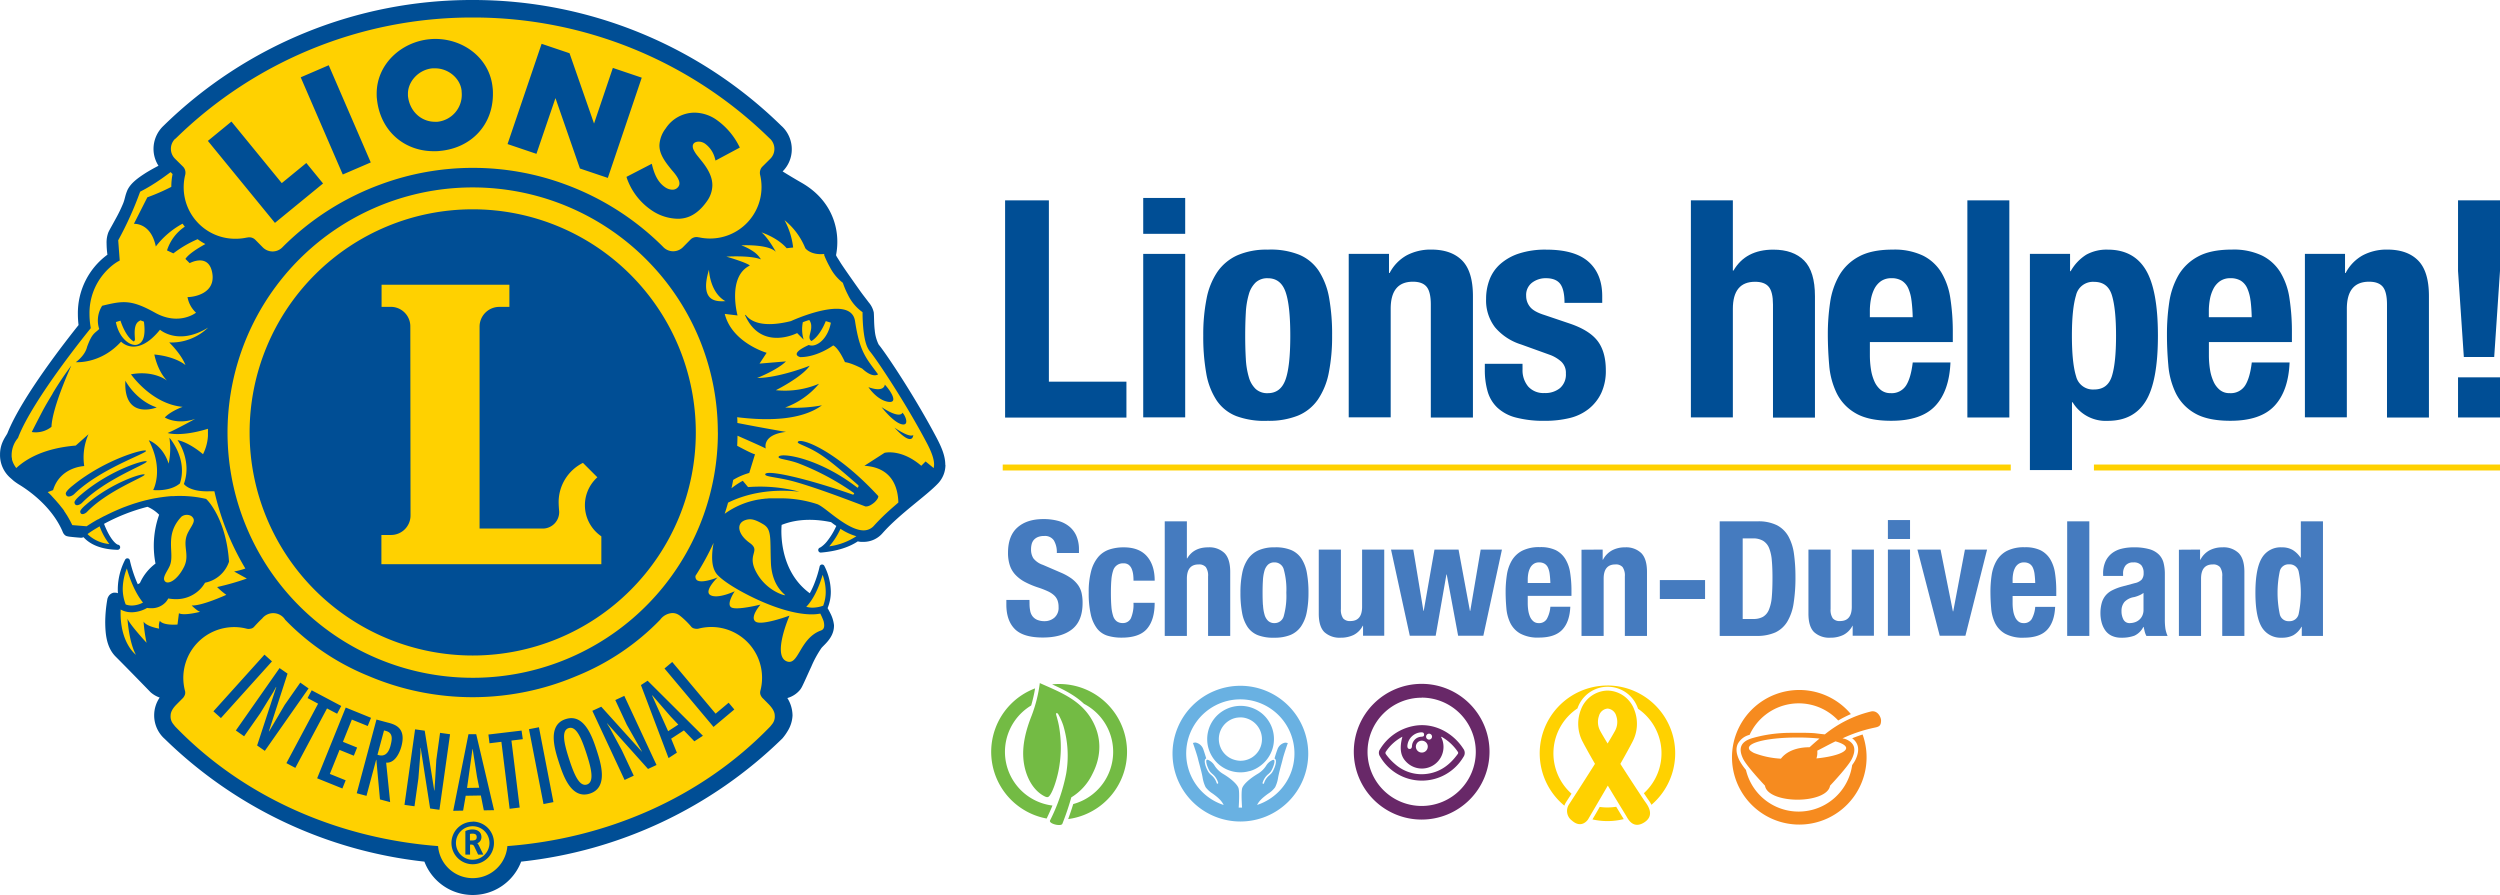 <svg xmlns="http://www.w3.org/2000/svg" viewBox="0 0 841.11 301.18"><defs><style>.cls-1{fill:none;stroke:#ffd100;stroke-miterlimit:10;stroke-width:2px;}.cls-2{fill:#ffd100;}.cls-3{fill:#004e95;}.cls-4{fill:#682868;}.cls-5{fill:#69b1e2;}.cls-6{fill:#7ab5e3;}.cls-7,.cls-8{fill:#73bb44;}.cls-8{fill-rule:evenodd;}.cls-9{fill:#f68b1f;}.cls-10{fill:#457bbf;}</style></defs><g id="Beeldmerk_icons" data-name="Beeldmerk + icons"><line class="cls-1" x1="337.36" y1="157.29" x2="676.51" y2="157.29"/><line class="cls-1" x1="704.49" y1="157.29" x2="841.11" y2="157.29"/><path class="cls-2" d="M374,179.07a18.14,18.14,0,0,0-2.36-7.78l-.36-.7h0l-.37-.7c-7.14-13.48-16.48-27.51-19.16-30.8l0,0,0,0a14,14,0,0,1-1.42-5.13c-.28-2.35-.19-4.72-.33-6a6.84,6.84,0,0,0-1.54-3c-.8-1.09-1.82-2.35-2.86-3.8-1.5-2.11-3.1-4.39-4.38-6.22l-1.61-2.35c-.44-.65-.66-1-.75-1.15-.58-1-1.15-1.76-1.39-2.31l-.1-.22-.1-.23,0-.25a22.27,22.27,0,0,0,.41-4.3v-.26c0-5.26-2.11-13.53-11.7-19-2.34-1.35-4.44-2.61-6.32-3.78l-.86-.54.72-.71A9.67,9.67,0,0,0,322.31,73a.58.58,0,0,0,0-.1v0h0a9.83,9.83,0,0,0-3-7l-.35-.32A147.38,147.38,0,0,0,215.8,23.54h-.16A147.52,147.52,0,0,0,112.3,65.63l-.08.07a9.88,9.88,0,0,0-3.09,7.11V73a9.73,9.73,0,0,0,1.53,5.06l.46.73-.77.4c-1.18.62-2.72,1.45-4.23,2.39-2.49,1.59-4.87,3.31-5.84,5.4-.8,1.85-.75,2.69-1.42,4.42A49.36,49.36,0,0,1,96.17,97c-1,1.87-1.94,3.46-2.3,4.25a8.77,8.77,0,0,0-.55,3.46,26.67,26.67,0,0,0,.28,3.66l.06.47-.38.28a23.54,23.54,0,0,0-9.61,19.34,29.72,29.72,0,0,0,.22,3.57l0,.33-.21.26c-3.57,4.46-19,24-23.76,36-.27.72-.85,1.38-1.41,2.53a9.68,9.68,0,0,0-1.07,4.42v.11a1.41,1.41,0,0,0,0,.21,9.44,9.44,0,0,0,3.38,7.16l.95.83L62,184c.15.1.21.16.44.31a13.94,13.94,0,0,0,1.22.81c3.57,2.19,11.08,7.58,14.73,15.87v.06c0,.07.07.19.11.28a2,2,0,0,0,.54.79c.32.21.13.1.39.19a7,7,0,0,0,1.06.18c1.21.15,2.92.28,3.33.32H84a2,2,0,0,0,.48-.13l.5-.19.37.41c.13.15.24.27.36.39,1.73,1.71,4.86,3.45,10.38,3.58h0a0,0,0,0,0,.05,0h0s0,0,0,0l-.89-.49c-1-.75-2.58-2.57-4.32-7l-.26-.66.62-.33a64.38,64.38,0,0,1,14.82-5.81l.27-.07.26.13a12.8,12.8,0,0,1,4.18,2.87l.3.36-.17.44a26.3,26.3,0,0,0-.87,2.94,32.25,32.25,0,0,0-.88,7.36,25.73,25.73,0,0,0,.6,5.66l.11.51-.43.31s-.2.14-.56.44a15.29,15.29,0,0,0-1.39,1.28,13.82,13.82,0,0,0-3,4.47l-.1.27-.25.14-.71.4-.76.43-.36-.79c-.31-.69-.6-1.38-.86-2.05a46.48,46.48,0,0,1-1.79-5.85h0l-.07-.34s0,0,0,0l0,0a21.3,21.3,0,0,0-2.39,9.46h0c0,.48,0,.94.06,1.39l.11,1.27-1.19-.47a1.85,1.85,0,0,0-.62-.12h0a2.13,2.13,0,0,0-.39,0,1.83,1.83,0,0,0-1.22.92,2.09,2.09,0,0,0-.27.69v0h0s0,0,0,0a.74.74,0,0,1,0,.12c0,.11,0,.26-.08.46-.06.39-.15,1-.23,1.67a42.87,42.87,0,0,0-.35,5.32c0,3.68.41,7.9,3.11,10.72,4.14,4.14,11.4,11.62,11.87,12.1h0l.06.06a8.28,8.28,0,0,0,2.7,1.59l1,.35-.58.85a9.7,9.7,0,0,0-1.7,5.47c0,.06,0,0,0,0h0l0,.05a9.73,9.73,0,0,0,3,7l.34.32a147.35,147.35,0,0,0,86.9,41.06l.48.05.17.46a16.62,16.62,0,0,0,31.07,0l.17-.46.49-.05a147.46,147.46,0,0,0,87.36-41.18l.06-.07a15.26,15.26,0,0,0,1.57-2.2,10.06,10.06,0,0,0,1.6-4.89c0-.06,0,0,0-.09a10.29,10.29,0,0,0-1.61-5.39l-.57-.89,1-.3a7.75,7.75,0,0,0,3.87-2.49,5.47,5.47,0,0,0,.6-1c.74-1.43,1.89-4.1,3.12-6.73a36.06,36.06,0,0,1,3.41-6.26c1-1.34,4-3.44,4.12-7a2.92,2.92,0,0,0,0-.32,10.75,10.75,0,0,0-1.17-3.82c-.25-.53-.51-1-.7-1.33-.06-.09-.1-.18-.15-.25l-.2-.35.16-.37a13.52,13.52,0,0,0,1-5.25h0a18.58,18.58,0,0,0-2.1-8.29,0,0,0,0,0,0,0h0s0,0,0,0h0v0a.64.64,0,0,0,0,.09c0,.08,0,.19-.08.33s-.16.68-.29,1.17c-.27,1-.68,2.34-1.24,3.81a28.61,28.61,0,0,1-1.76,3.8l-.43.79-.73-.53c-8.89-6.5-9.88-17-9.88-21.56a18.85,18.85,0,0,1,.1-2.22l.05-.47.44-.18a26.1,26.1,0,0,1,9.68-1.76,36.4,36.4,0,0,1,7.4.8l.17,0,.14.11c.38.28.76.57,1.15.84l.59.42.55.38-.28.61a25.32,25.32,0,0,1-3.25,5.36,10.7,10.7,0,0,1-2,1.89,5.18,5.18,0,0,1-.56.36l-.15.08-.07,0a0,0,0,0,0,0,0h0s0,0,.05,0h0c5.69-.48,9.49-2,12-3.64l.29-.19.33.08a5.9,5.9,0,0,0,1,.15l.7,0h.11a7.7,7.7,0,0,0,5.79-2.69c5.85-6.56,14.87-12.66,18.63-16.69a8.29,8.29,0,0,0,2.24-5h0Z" transform="translate(-56.68 -22.75)"/><path class="cls-3" d="M360.28,161.61s-.58,2.31-7-1.88c0,0,3.86,5,6.69,5.74S361.29,162.45,360.28,161.61Zm-5.91-9.47s-.07,2.82-5.51.87c0,0,2.65,4.08,6.33,4.87C359.13,158.73,356.54,154.46,354.37,152.14Zm-2.27-3.44c-4.11-5.57-6.17-7.55-7.75-17.92-1.42-9.32-21.56,0-21.56,0-9.9,2.47-13.73-.11-15.16-2,0,0-.43-.33-.19.2,5.47,12.05,17.43,5.83,17.43,5.83l2.19,2.19a12.06,12.06,0,0,1-.27-5.85c.46-.16,1.26-.49,2.16-.73a3.43,3.43,0,0,1,.66,2.3c.07,1.1-.58,2.56-.58,3.49a1.5,1.5,0,0,0,.65,1.28c2.29-1.35,4-4.63,4.82-6.7.59.17,1.17.34,1.72.53-1.09,5.74-4.93,8.22-7.12,7.6l-.31-.11c-7,3.19-2.85,4.09-2.85,4.09,5.81,0,11.07-3.94,11.07-3.94,1.94,1,3.95,5.63,3.95,5.63,2.18.25,5.81,2.18,5.81,2.18C350.41,150.16,352.1,148.7,352.1,148.7ZM105.81,174.44c-.17-.88-13.66,2.72-24.67,11.69,0,0-2.48,1.9-2.32,2.77.32,1.68,2.3.6,2.8.1C90.22,180.54,106,175.32,105.81,174.44Zm157.88,83.84,3.86,8.29,5.09,9,0,.09-13.67-15.14-3,1.38,10.85,23.26,3.08-1.44-4-8.54-4.1-7.59-.89-1.43,0-.09,13.79,15.39,2.86-1.33-10.84-23.26ZM74.43,155.11c-1.24,2.06-2.3,3.81-3.37,5.8h0c-1.13,2.16-2.92,5.61-3.69,7.19A8.45,8.45,0,0,0,74,166.35c.26-6.7,6.69-20.63,6.69-20.63a111.89,111.89,0,0,0-6.3,9.39ZM85.55,192.6s-2,1.63-1.88,2.36c.23,1.43,1.82.49,2.23.06,6.95-7.25,19.56-11.83,19.44-12.58S94.42,184.89,85.55,192.6ZM172,81.46l9.42-4.06L167.28,44.7l-9.42,4.06.18.43Zm71.56-25.71,8.23,23.69,9.39,3.17,11.41-33.73-9.72-3.28-6.33,18.72-8.25-23.66-9.39-3.17L227.44,71.22l9.72,3.29ZM202.62,73.62h0c.7,0,1.41,0,2.14-.1,10.53-1,17.77-8.79,17.76-19.11,0-.7,0-1.41-.1-2.12-.94-10-9.83-16.44-19.24-16.44q-1,0-1.92.09c-9.56.89-17.85,8.4-17.85,18.3,0,.55,0,1.1.07,1.66C184.49,66.52,192.4,73.61,202.62,73.62Zm-.42-27.88c.29,0,.57,0,.85,0h0c4.61,0,8.57,3.52,8.94,7.6h0c0,.35.05.69.05,1a9.13,9.13,0,0,1-8.19,9.38,7.87,7.87,0,0,1-.84,0c-4.6,0-8.58-3.52-9.08-8.77q0-.33,0-.66C193.91,50.21,197.48,46.17,202.2,45.74Zm65.4,37a21.73,21.73,0,0,0,8,10.55,16.16,16.16,0,0,0,9.06,3.06c.4,0,.81,0,1.22-.06,3.85-.38,6.66-3,8.65-5.85a9.35,9.35,0,0,0,1.82-5.35c0-2.88-1.49-5.5-3.47-8l-1.48-1.85A10.21,10.21,0,0,1,290,73.07a2.76,2.76,0,0,1-.25-1.08c0-1,.77-1.56,2-1.59a3.83,3.83,0,0,1,2.15.7,8.85,8.85,0,0,1,3.36,5.11l.16.56,8.16-4.37-.19-.4a24.14,24.14,0,0,0-7.53-8.86h0a13.16,13.16,0,0,0-7.5-2.49A11.66,11.66,0,0,0,280.63,66a9.91,9.91,0,0,0-2.09,5.67c0,3,1.89,5.52,4.23,8.38,1,1.12,2.54,3,2.5,4.44a1.78,1.78,0,0,1-.31,1,2.38,2.38,0,0,1-2.07,1.08,4.5,4.5,0,0,1-2.5-.87c-2.44-1.68-3.56-4.42-4.28-7.28l-.14-.57-8.51,4.4Zm-118.42,15,16.19-13.26-5.63-6.89-8.26,6.77L134.55,63.65l-7.93,6.5.29.36Zm208.54,69c6.14,6.64,6.22,2.39,6.22,2.39C362.49,170.08,357.72,166.68,357.72,166.68Zm17,12.44c0-3-1.22-5.85-2.8-8.9h0c-7.23-13.75-16.83-28.19-19.63-31.63a13.44,13.44,0,0,1-1.31-4.81c-.28-2.28-.19-4.61-.33-6a7.67,7.67,0,0,0-1.69-3.35c-.82-1.11-1.83-2.36-2.85-3.79-1.5-2.11-3.1-4.38-4.38-6.22s-2.25-3.29-2.32-3.44c-.6-1-1.21-1.87-1.36-2.24l-.09-.21a22.9,22.9,0,0,0,.43-4.46v-.13c0-5.44-2.15-14.14-12.1-19.81-2.34-1.34-4.43-2.6-6.3-3.77a10.46,10.46,0,0,0,3.08-7.39v-.08h0a10.59,10.59,0,0,0-3.22-7.61l-.33-.3A148.16,148.16,0,0,0,215.8,22.75h-.16A148.3,148.3,0,0,0,111.77,65l-.1.1a10.68,10.68,0,0,0-3.34,7.68h0v.1A10.5,10.5,0,0,0,110,78.52c-1.2.62-2.75,1.46-4.3,2.42-2.49,1.61-5,3.36-6.14,5.75-.85,2-.8,2.87-1.43,4.46a49.32,49.32,0,0,1-2.65,5.43c-1,1.87-1.93,3.43-2.33,4.31a9.53,9.53,0,0,0-.61,3.78,29.84,29.84,0,0,0,.28,3.77,24.39,24.39,0,0,0-9.94,20,31.3,31.3,0,0,0,.23,3.67c-3.58,4.49-19,24-23.89,36.29-.3.88-2.52,3.19-2.53,7.2v.09a10.19,10.19,0,0,0,3.65,8l1,.88.19.14a19.85,19.85,0,0,0,1.71,1.16c3.5,2.14,10.88,7.47,14.41,15.51a3,3,0,0,0,.16.39,2.7,2.7,0,0,0,.75,1.05,1.68,1.68,0,0,0,.63.32,7.08,7.08,0,0,0,1.21.21c1.37.17,3.4.32,3.42.32h.29a3.48,3.48,0,0,0,.69-.18,5,5,0,0,0,.39.42c1.88,1.87,5.24,3.69,11,3.82h0A.84.84,0,0,0,96.3,206h0c-.26-.09-2.31-1.09-4.62-7a63.44,63.44,0,0,1,14.63-5.74,12.36,12.36,0,0,1,3.91,2.67A31.29,31.29,0,0,0,109,212.36a16.64,16.64,0,0,0-5.25,6.56l-.71.4q-.46-1-.84-2a44.32,44.32,0,0,1-1.84-6.06.83.83,0,0,0-.71-.66.85.85,0,0,0-.87.46,22,22,0,0,0-2.47,9.82c0,.51,0,1,.06,1.46a2.3,2.3,0,0,0-.93-.18,2.82,2.82,0,0,0-.53,0,2.62,2.62,0,0,0-1.77,1.31,3.09,3.09,0,0,0-.36.93v.06a46.13,46.13,0,0,0-.7,7.77c.05,3.7.38,8.14,3.34,11.26,4.27,4.27,11.88,12.11,11.88,12.12l.1.09a9.11,9.11,0,0,0,3,1.74,10.59,10.59,0,0,0-1.85,5.92v.09h0a10.59,10.59,0,0,0,3.23,7.61l.33.3a148.12,148.12,0,0,0,87.36,41.28,17.41,17.41,0,0,0,32.55,0,148.3,148.3,0,0,0,87.86-41.42l.08-.09a17,17,0,0,0,1.66-2.32,10.91,10.91,0,0,0,1.7-5.3v-.11a11.23,11.23,0,0,0-1.74-5.8,8.52,8.52,0,0,0,4.26-2.75,6.4,6.4,0,0,0,.69-1.1c.76-1.48,1.9-4.14,3.13-6.77a35.75,35.75,0,0,1,3.33-6.12c.81-1.11,4.19-3.45,4.28-7.43a3.79,3.79,0,0,0,0-.38A11.42,11.42,0,0,0,336,229c-.27-.56-.53-1-.73-1.39-.06-.09-.11-.18-.15-.25a14.26,14.26,0,0,0,1.08-5.57,19.49,19.49,0,0,0-2.18-8.65.85.85,0,0,0-.87-.46.83.83,0,0,0-.71.66,37.51,37.51,0,0,1-1.61,5.31,27.68,27.68,0,0,1-1.7,3.7c-11.14-8.11-9.47-23-9.47-23,5.71-2.28,11.79-1.93,16.63-.92.38.29.76.58,1.16.86l.6.42a24,24,0,0,1-3.14,5.19,9.54,9.54,0,0,1-1.82,1.76,3,3,0,0,1-.47.3l-.1.05h0a.84.84,0,0,0-.52,1,.83.83,0,0,0,.82.65h.07c5.8-.49,9.74-2,12.4-3.77a5.42,5.42,0,0,0,1.12.17l.76,0h.1a8.46,8.46,0,0,0,6.4-3c5.74-6.47,14.72-12.53,18.61-16.67a9.09,9.09,0,0,0,2.49-6.26v0h0ZM115.66,69.46l.23-.21a142.38,142.38,0,0,1,99.76-40.61h.14a142.36,142.36,0,0,1,99.76,40.61l.24.21a4.73,4.73,0,0,1,1.43,3.39,4.62,4.62,0,0,1-1.41,3.35l-2.66,2.64a2.92,2.92,0,0,0-.81,2.08,3.39,3.39,0,0,0,.07.64h0a17.75,17.75,0,0,1,.48,4.09A17.31,17.31,0,0,1,295.57,103a17.52,17.52,0,0,1-3.72-.4h0l-.12,0a3.29,3.29,0,0,0-.71-.09,2.86,2.86,0,0,0-2.07.88l0,0-2.37,2.4a4.68,4.68,0,0,1-3.41,1.5,4.63,4.63,0,0,1-3.43-1.52,90.91,90.91,0,0,0-32.93-21,89.45,89.45,0,0,0-62,0,90.76,90.76,0,0,0-33,21.06,4.63,4.63,0,0,1-3.43,1.52,4.68,4.68,0,0,1-3.41-1.5l-2.37-2.4,0,0a2.88,2.88,0,0,0-2.07-.86,3.29,3.29,0,0,0-.71.09l-.12,0h0a17.52,17.52,0,0,1-3.72.4A17.32,17.32,0,0,1,119,81.55h0a2.73,2.73,0,0,0,.07-.64,2.85,2.85,0,0,0-.8-2.08l-2.67-2.64a4.7,4.7,0,0,1,0-6.74Zm179.55,44s.2,7.62,5.55,10.63C298.77,124.06,291.67,125.19,295.21,113.49Zm3,54.74A82.49,82.49,0,1,1,274,109.92,82.22,82.22,0,0,1,298.19,168.23ZM93.47,205.79a12.16,12.16,0,0,1-7.12-3.12,1.64,1.64,0,0,1-.21-.25l.47-.34s.86-.62,2.44-1.57l1.15-.68A21.8,21.8,0,0,0,93.47,205.79ZM99.36,214c.82,2.93,2.52,7.9,5.43,11.48a8.3,8.3,0,0,1-3.82,1,6,6,0,0,1-2-.36,14.62,14.62,0,0,1-1-5.29A19.22,19.22,0,0,1,99.36,214Zm11.1,17.63a4.74,4.74,0,0,0-.24,2.62s-4.28-.71-5.23-2.38a50.45,50.45,0,0,0,1,7.14s-5.71-6.19-6.42-8.09c0,0,.47,7.86,2.85,12.14,0,0-5.58-4.08-5.14-15.23h0a7.39,7.39,0,0,0,1.9.72h0a8.79,8.79,0,0,0,.87.15h.14a7.83,7.83,0,0,0,.82.05,10.65,10.65,0,0,0,5.15-1.46,10.64,10.64,0,0,0,1.34.09,6.4,6.4,0,0,0,5-2.11,6,6,0,0,0,.79-1.17,14.76,14.76,0,0,0,2.57.23,11.2,11.2,0,0,0,7.8-3,10.92,10.92,0,0,0,2-2.53,10.65,10.65,0,0,0,8-6.87l.06-.19,0-.19c-1-14.36-7.33-20.6-7.48-20.73l-.23-.22-.3-.06a38.26,38.26,0,0,0-8.49-.93c-.65,0-1.3,0-1.95.05l-.48,0c-.64,0-1.27.08-1.9.14h0c-.64.07-1.26.15-1.89.24l-.47.06-1.8.3h0c-.6.11-1.2.24-1.79.37l-.45.11q-.87.19-1.71.42h0c-.57.15-1.13.31-1.69.48l-.42.13c-.53.16-1.07.33-1.59.51h0l-1.57.55-.38.15c-.5.18-1,.37-1.47.56h0l-1.43.6-.34.15-1.3.58,0,0-1.26.6-.31.15c-.38.19-.75.37-1.1.56l-.06,0c-.37.19-.72.37-1.06.56l-.29.15-.85.48-.09,0c-1.85,1.05-3.15,1.9-3.74,2.3L81,199.42c-.24-.51-.5-1-.76-1.51l-.16-.28c-.26-.48-.53-.94-.8-1.39,0-.09-.11-.17-.16-.25-.27-.44-.56-.88-.85-1.3a.56.56,0,0,1,0-.08c-.31-.44-.63-.87-1-1.29l-.17-.22c-.32-.42-.64-.82-1-1.21l-.11-.13c-.33-.39-.66-.77-1-1.13l-.06-.07c-.35-.38-.7-.75-1-1.1l-.14-.14c-.35-.36-.71-.7-1.06-1h0l1.81-.67c2.39-7.85,10.48-8.09,10.48-8.09a19.34,19.34,0,0,1,1.43-10.71l-4.29,3.81c-10.57.88-16.61,4.42-20,7.56h0a8,8,0,0,1-1.44-2.84,2.25,2.25,0,0,1,0-.22c0-.12-.05-.24-.07-.35s0-.22-.05-.33l0-.26a5.83,5.83,0,0,1,0-.59,9,9,0,0,1,1.71-5c.19-.26.29-.37.28-.37l.14-.15.07-.19c2.41-6.34,8.46-15.5,13.88-23s10.21-13.35,10.22-13.37l.32-.39-.08-.49a27.36,27.36,0,0,1-.35-4.27,20.5,20.5,0,0,1,4.8-13.54,20.87,20.87,0,0,1,3.29-3.15c.45-.33.82-.58,1.07-.74s.37-.22.37-.22l.64-.35-.51-6.8a115.77,115.77,0,0,0,7.38-16.36c.65-.33,1.27-.67,1.87-1l.56-.32,1.17-.69c.2-.12.4-.24.59-.37l1-.63.54-.36.92-.62.47-.32.89-.63.33-.24c.73-.52,1.37-1,1.91-1.41l.66.67a21.92,21.92,0,0,0-.42,4.3v0a69.4,69.4,0,0,1-8.07,3.52l-4.52,8.92s5.71-.48,7.37,7.62A28.48,28.48,0,0,1,118.1,98c.25.35.5.7.77,1a15.18,15.18,0,0,0-6,8l2.14,1a37.33,37.33,0,0,1,8.16-4.78,20.78,20.78,0,0,0,2.61,1.64c-2.7,1.48-5.66,3.38-6.72,5l1.43,1.43s6.42-3.57,7.61,3.33-6.18,8.09-8.33,8.09a9.39,9.39,0,0,0,2.86,5.24s-5.71,4.52-13.8,0-10.87-4-17.77-2.33a9.17,9.17,0,0,0-1,7.82c-1.55,1.52-2.38,1.37-4.08,6-.69,3-3.79,5.16-3.79,5.16s8.33.71,15.23-6.91c0,0,5.24,5.72,13.09-4,0,0,6.19,5.47,16.18-.72a17.8,17.8,0,0,1-13.08,5s4,3.81,5.47,7.62c0,0-3.1-2.86-10.47-3.57,0,0,1,5.47,4.28,8.8,0,0-4.28-3.57-12.14-2.14,0,0,6.91,10,17.38,10.95,0,0-4,1.43-6,3.57,0,0,4,2.62,10.23.47,0,0-6.43,3.57-9.28,4.76,0,0,4.28,1.43,13.56-1.42,0,.44,0,.88,0,1.32s0,.75,0,1.12a15.7,15.7,0,0,1-1.66,6.12s-4.29-3.81-8.57-4.76c0,0,5,6.9,2.14,14.76,0,0,1.79,2.76,8.81,2.46.56,0,1,0,1.45,0a88.58,88.58,0,0,0,10.42,26,24.49,24.49,0,0,1-3.78,1l4.28,2.37a88,88,0,0,1-10,2.86,24.65,24.65,0,0,0,3.09,2.62s-8.33,3.81-11.66,3.57c0,0,1.9,1.9,2.86,2.14,0,0-5.48,1.43-7.14.48l-.48,3.8S111.65,233.3,110.46,231.63Zm7.21-35a3,3,0,0,1,3.34-.28c1.83,1.42.46,2.71-1,5.43-2.33,4.41.78,7.43-1.49,11.84s-5.11,5.66-6.14,4.88c-1.52-1.17.73-3.61,1.48-5.55C115.5,208.79,111.88,202.78,117.67,196.65Zm-14-66,.27-.1,1.16.43c.65,4.84-.25,7.18-2.31,7.76s-6-1.86-7.12-7.6c.5-.17,1-.33,1.55-.48.72,2.21,2.29,5.75,4.46,7a.9.9,0,0,0,.4-.82C102,135.17,101.54,131.59,103.72,130.68ZM316.58,266.23c-.18.24-.59.74-.74.93-23.48,24.31-55.52,37.73-88.46,40.25a11.69,11.69,0,0,1-23.31,0c-32.94-2.52-65-15.94-88.47-40.25-.14-.19-.55-.69-.73-.93a4,4,0,0,1-.79-2.69c0-1.64,1.22-3,2.12-3.91s2.08-2.09,2.08-2.09a3.73,3.73,0,0,0,.63-1.1,2.38,2.38,0,0,0,0-1.29,17.59,17.59,0,0,1-.56-4.27,17.13,17.13,0,0,1,17.09-17.15,16.87,16.87,0,0,1,4.24.54,2.64,2.64,0,0,0,1.29,0,2,2,0,0,0,1.35-.81c.22-.23,1.45-1.6,2.55-2.6a4.75,4.75,0,0,1,7.77.42,81.8,81.8,0,0,0,28.09,18.92,89.4,89.4,0,0,0,69.9,0,81.88,81.88,0,0,0,28.16-18.95,5.45,5.45,0,0,1,4.08-2.24c1.53,0,2.37.66,3.68,1.82a28.74,28.74,0,0,1,2.56,2.6,1.88,1.88,0,0,0,1.35.81,2.7,2.7,0,0,0,1.28,0,17.07,17.07,0,0,1,21.33,16.61,16.66,16.66,0,0,1-.56,4.27,2.52,2.52,0,0,0,0,1.29,3.73,3.73,0,0,0,.63,1.1s1.27,1.25,2.08,2.09,2.12,2.27,2.12,3.91A4,4,0,0,1,316.58,266.23Zm16.86-50.09a16.71,16.71,0,0,1,1.05,5.68,12.8,12.8,0,0,1-.74,4.4c0,.11-.08.22-.13.33l-.77.24a11.83,11.83,0,0,1-2.91.41,9.13,9.13,0,0,1-2-.29C330.89,223.84,332.61,219,333.44,216.14Zm-3.7,13.31a15.33,15.33,0,0,0,2.92-.26,20.91,20.91,0,0,1,1.12,2.55c.67,2.75-.53,3-1.2,3.25-7,2.81-7.2,11.92-11.27,10.24-4.85-2,1-15.36,1-15.36s-9.45,3.52-11.45,2,1.69-5.71,1.69-5.71-8.22,2.07-9.89.9,1.22-5.39,1.22-5.39-5.61,2.67-8.12,1.34,2.36-6,2.36-6-5.36,2.23-7,.9a1.57,1.57,0,0,1-.43-1.45,88.2,88.2,0,0,0,6.06-11.05v.05l-.18,1.07h0a25.14,25.14,0,0,0-.3,3.63c0,2.23.37,4.37,1.74,5.94,2,2.21,7.09,5.4,13.17,8.23S324.15,229.43,329.74,229.45ZM320.83,223c-.17.17-6.25-1.41-9.67-7.67s1.71-7.1-2.27-9.94-4.68-6.59-1.41-7.67c1.7-.56,3.12-.29,6,1.42s2.27,4.55,2.56,12.79S321,222.82,320.83,223Zm14.82-16.41a24.3,24.3,0,0,0,3.8-5.93,19.26,19.26,0,0,0,5.35,2.5A21.93,21.93,0,0,1,335.65,206.57Zm35.24-26.88v0c0,.18-.05.35-.08.52L368.09,178l-1.45,1.46c-6.79-5.82-12.36-4.36-12.36-4.36l-6.78,4.36c9.18.56,11.28,7.05,11.43,12.36l0,0-2,1.74-.22.19c-.62.55-1.24,1.11-1.84,1.67l-.17.16c-.62.57-1.21,1.16-1.8,1.74l-.38.39c-.59.6-1.16,1.2-1.71,1.81a4.58,4.58,0,0,1-3.61,1.67c-2,0-4.45-1.14-6.81-2.67-.55-.35-1.09-.72-1.63-1.11-2.86-2-5.23-4.2-7-5a39.5,39.5,0,0,0-12.91-2l-1.14,0-.55,0-.59,0-.75,0-.41,0-.88.09-.27,0-1,.13-.17,0-1.08.18-.08,0a27.27,27.27,0,0,0-11.43,4.8c.4-1.23.78-2.48,1.13-3.75,4.91-2.41,12.95-4.91,24-3.68a52,52,0,0,0-17.27-1.55l-1.77-2.12a25.73,25.73,0,0,0-3.81,2.52c.21-.93.4-1.86.57-2.81a21.34,21.34,0,0,1,5.41-2.35l1.94-6.29c-.59-.05-2.82-1.15-6-2.85.06-1.12.09-2.25.11-3.38,4.4,1.93,8.06,3.56,9.51,4.29,0,0-1.45-4.6,6.79-5.58,0,0-7.61-1.29-16.34-3,0-.64,0-1.29-.08-1.94,10.94,1.35,21.81.9,28.53-4a50.09,50.09,0,0,1-12.36.73,26.9,26.9,0,0,0,11.39-8,29.53,29.53,0,0,1-14.54,2.18s8.73-4.36,11.39-8.23c0,0-10.41,4.12-17.68,4.12,0,0,6.78-2.67,9.69-5.58l-8.89.74,2.39-3.63s-11.67-3.4-14.09-13.09l4.3.52s-3.57-13,4.13-16.79c-1-1-7.88-3-7.88-3s8-.52,11.63.93a8.68,8.68,0,0,0-2.44-2.58,18.57,18.57,0,0,0-4.17-2.15s9-.48,11.62,2.18c0,0-2.66-4.84-4.84-6.54,0,0,5.33,1.7,8.48,5.33l2.18-.24a25.3,25.3,0,0,0-2.91-9.2,23.38,23.38,0,0,1,7,9.44s1.74,2.43,6.41,1.93l-.09.31.14.36a33,33,0,0,0,1.82,3.77,15.71,15.71,0,0,0,4.35,5.27A29.36,29.36,0,0,0,342,122a15.13,15.13,0,0,0,4.88,5.78v.13a56.93,56.93,0,0,0,.35,6.29c.33,2.55.8,5.1,2.1,6.74,2.3,2.74,12.16,17.5,19.25,31,1.5,2.86,2.38,5.26,2.37,7.14A5.25,5.25,0,0,1,370.89,179.69ZM215.72,93.17a75.06,75.06,0,1,0,75.06,75.06A75.06,75.06,0,0,0,215.72,93.17ZM259,212.57H185v-9.83h3.3a6.56,6.56,0,0,0,6.5-6.61l-.07-63.58a6.56,6.56,0,0,0-6.57-6.56h-3.1v-7.45h43V126h-3.43a6.65,6.65,0,0,0-6.6,6.63l0,67.95h21.46a5.55,5.55,0,0,0,5.32-5.79c-.09-.91-.18-2.24-.18-3.18a14.76,14.76,0,0,1,8.18-13.13l4.85,4.85A12.65,12.65,0,0,0,259,203.19ZM83.85,189.26s-2.24,1.8-2.11,2.61c.27,1.59,2.05.55,2.51.08,7.78-8,21.93-13.09,21.79-13.92S93.79,180.72,83.85,189.26Zm213.59,73.6-14.59-17.39-2.6,2.19,16.49,19.66,7-5.87-1.91-2.27Zm-83.15,6.92-5.13,25.76,3.33-.06.87-5,5.1-.09,1,5,3.44-.06-6-25.56Zm3.62,18-4.09.07,1.82-13.07h.07l1.45,9.3Zm14.25-19.23L221,269.88l.37,2.94,4-.49,2.77,22.53,3.38-.42-2.77-22.53,3.82-.47Zm-16.44,30.67a7.15,7.15,0,1,0,7.15,7.15A7.15,7.15,0,0,0,215.72,299.17Zm0,12.79a5.64,5.64,0,1,1,5.64-5.64A5.65,5.65,0,0,1,215.72,312ZM247,264.69c-6.27,2-3.7,10.18-2.27,14.58s4.14,12.51,10.42,10.47,3.7-10.19,2.27-14.59S253.26,262.65,247,264.69Zm7.16,22c-2.56.83-4.32-3.36-6-8.54s-2.72-9.6-.17-10.43,4.31,3.36,6,8.54S256.69,285.87,254.14,286.7ZM98.86,150.83c-.66,13.46,10.55,9,10.55,9C102.29,157.43,98.86,150.83,98.86,150.83ZM272.32,253.24l9.29,24.56,2.8-1.82-1.92-4.71,4.28-2.78,3.52,3.67,2.88-1.87-18.6-18.52Zm3.82,3.44,6.16,7.12,2.59,2.74-3.42,2.22-5.39-12Zm-41.49,11.4,4.89,25.19,3.34-.65L238,267.43Zm-17.38,38.38a2.15,2.15,0,0,0,1.38-2.13c0-1.49-1.14-2.51-3-2.51a5.41,5.41,0,0,0-2.27.48l-.13.06v7.91h1.58v-3.36h.43a1,1,0,0,1,1,.67l1.28,2.69h1.75l-1.49-3.06A3,3,0,0,0,217.27,306.46Zm-1.83-.93h-.65v-2.21a4.06,4.06,0,0,1,.83-.09c1.1,0,1.43.43,1.45,1.13C217.05,305.23,216.62,305.5,215.44,305.53Zm109.64-134c-.11.56,2.95,1.25,6.86,3.66s8.32,6.31,13.41,10.73c.45.31-.07,1-.2.91-13.46-10.44-26.67-12-26.52-10.26.06.7,3.05.72,6.8,2.11a86.25,86.25,0,0,1,18.47,9.88c.38.24-.06.65-.29.6-15.55-5.49-29.65-8.65-29.47-6.75.08.8,4.49.89,9.91,2.41,7.5,2.11,17.33,5.87,23.82,8.33.19-.06,1.09.25,3-1.37,1.51-1.41,1.3-2.13,1.3-2.13C337.5,173.74,325.44,169.68,325.08,171.53ZM145.66,243l-17.18,19.07,2.53,2.27,17.17-19.07Zm12.05,9.41-5.25,7.5-5.22,8.89h-.1l6.28-19.41-2.68-1.87-14.71,21,2.78,1.95,5.41-7.72,4.52-7.35.79-1.48.1,0-6.44,19.64,2.59,1.81,14.72-21Zm-44.29-73.66c-2-6.27-6.69-7.88-6.69-7.88,5.23,10,1.48,16.75,1.48,16.75s5.57.66,9-2.22c2.73-8.34-3.54-15.39-3.54-15.39A24.52,24.52,0,0,1,113.42,178.74Zm90.06,99.63-.62,10.29-.08.06-3.21-20.15-3.24-.45-3.57,25.41,3.37.47,1.31-9.33.69-8.6,0-1.68.08-.06,3.18,20.42,3.13.44,3.58-25.42-3.37-.47Zm-16.2-12.48-3.94-1.06-6.64,24.79,3.28.88,3.25-12.13.07,0,1.22,13.33,3.42.91-1.34-13.29c2.86.24,4.5-3.12,5.13-5.46C193.39,267.67,189.68,266.53,187.28,265.89Zm.77,7.78c-.67,2.5-2,3.85-4.37,3l2.2-8.18.52.14C188.92,269.25,188.69,271.3,188.05,273.67ZM175.72,277l1.11-2.74-4.77-1.93,3-7.48,5.34,2.16,1.11-2.75L173,260.8l-9.62,23.8,8.49,3.43,1.11-2.75-5.33-2.15,3.26-8.08Zm-5.62-14.12,1.39-2.61L161.55,255l-1.39,2.61,3.54,1.89-10.66,20,3,1.6,10.66-20Z" transform="translate(-56.68 -22.75)"/><path class="cls-4" d="M535,298.49a22.83,22.83,0,1,1,22.82-22.83A22.85,22.85,0,0,1,535,298.49Zm0-41a18.21,18.21,0,1,0,18.2,18.2A18.23,18.23,0,0,0,535,257.46Z" transform="translate(-56.68 -22.75)"/><path class="cls-4" d="M549,274.65c-3.35-5.24-9.85-9-16.74-7.65A16.87,16.87,0,0,0,521,274.81a2.06,2.06,0,0,0-.05,2.38,16.25,16.25,0,0,0,28.1.22A2.31,2.31,0,0,0,549,274.65Zm-11.52-5.06a1,1,0,1,1-1,1A1,1,0,0,1,537.49,269.59Zm-.44,4.36a2,2,0,1,1-2-2A2,2,0,0,1,537.05,274Zm-2.24-4.81c.46,0,.94,0,1,.69s-.39.74-.9.79a3.29,3.29,0,0,0-3.17,3.21c-.05.51-.26.92-.81.9s-.74-.44-.74-1A4.93,4.93,0,0,1,534.81,269.14Zm12.33,7.28c-2.46,3.42-5.57,5.9-9.83,6.61A13.45,13.45,0,0,1,526,279.8a18.21,18.21,0,0,1-3-3.24.75.75,0,0,1,0-1,15.1,15.1,0,0,1,5.51-4.94c-1,3.72-.67,6.35,1.09,8.24l0,0a7.28,7.28,0,0,0,11.92-8.17c.24-.11.39.08.56.18a16.16,16.16,0,0,1,5.08,4.83A.59.59,0,0,1,547.14,276.42Z" transform="translate(-56.68 -22.75)"/><path class="cls-2" d="M597.49,253.39A22.82,22.82,0,0,0,583,293.81a6.18,6.18,0,0,1,.62-1.26h0s.71-1.08,1.79-2.76a18.18,18.18,0,0,1,2-28.7,10.74,10.74,0,0,1,20.34,0,.36.36,0,0,1,0,.09,18.17,18.17,0,0,1,2,28.44c.68,1,1.13,1.69,1.26,1.87l.15.21a13.46,13.46,0,0,1,1.15,1.82,22.81,22.81,0,0,0-14.85-40.14Z" transform="translate(-56.68 -22.75)"/><path class="cls-2" d="M602.88,298.19l-.11-.2-.25-.4-2.08-3.41a19.14,19.14,0,0,1-3,.24,17.9,17.9,0,0,1-2.55-.19L593.88,296l-1.43,2.44a22.93,22.93,0,0,0,10.54-.11Z" transform="translate(-56.68 -22.75)"/><path class="cls-2" d="M610,292.24c-.44-.62-4.32-6.47-8.16-12.49,1.67-2.95,3.16-5.64,4.12-7.52a12.91,12.91,0,0,0,.58-10.65,9.78,9.78,0,0,0-9-6.49h0a9.78,9.78,0,0,0-9,6.49,12.91,12.91,0,0,0,.58,10.65c1,1.92,2.49,4.6,4.18,7.51-4.21,6.68-8.57,13.4-8.65,13.52a4,4,0,0,0,.88,5.55c3.12,2.78,5.23.06,5.57-.59.2-.37,3.18-5.41,6.52-11.16,3.17,5.31,6,9.84,6.22,10.26.51.84,2.19,4.48,5.93,2.19C613.85,297,610.72,293.29,610,292.24Zm-14.88-23.49a6.22,6.22,0,0,1-.48-5.12,3.34,3.34,0,0,1,2.91-2.49h0a3.33,3.33,0,0,1,2.91,2.49,6.22,6.22,0,0,1-.48,5.12c-.61,1.1-1.45,2.53-2.43,4.15C596.59,271.31,595.74,269.89,595.11,268.75Z" transform="translate(-56.68 -22.75)"/><path class="cls-5" d="M474,253.48a22.83,22.83,0,1,0,22.83,22.82A22.85,22.85,0,0,0,474,253.48Zm5.61,40.14c.73-1.62,2.35-2.82,3.75-3.86a8.6,8.6,0,0,0,2.32-2.13,10.88,10.88,0,0,0,1-3.18c.24-1.38.77-3.34,1.16-4.77.18-.66.33-1.23.4-1.54.28-1.24,1.41-4.52,1.71-5.37a2.88,2.88,0,0,0-.88-.16,3.43,3.43,0,0,0-2.59,2.24c-.41,1.09-.85,2.51-1,3.1a.73.73,0,0,1,.31.26c.66,1-.71,4-1.31,4.67-.21.23-.44.44-.68.67a5.54,5.54,0,0,0-1.85,2.72.25.25,0,1,1-.49-.13,5.94,5.94,0,0,1,2-3c.23-.22.46-.43.64-.64.61-.68,1.71-3.4,1.27-4a.21.21,0,0,0-.18-.1h-.07a1,1,0,0,0-.32.07,4.79,4.79,0,0,0-2.2,2A8.48,8.48,0,0,1,480,283c-2.78,1.64-4.84,3.49-5.36,4.82-.35.9-.24,4.19-.08,6.64l-.57,0-.56,0c.17-2.56.26-5.74-.09-6.64-.52-1.33-2.57-3.18-5.36-4.82a8.71,8.71,0,0,1-2.6-2.57,4.75,4.75,0,0,0-2.2-2,.88.88,0,0,0-.31-.07h-.07a.22.22,0,0,0-.19.1c-.43.64.67,3.36,1.27,4,.19.21.41.42.65.64a6,6,0,0,1,2,3,.25.25,0,0,1-.18.31.26.26,0,0,1-.32-.18,5.46,5.46,0,0,0-1.84-2.72,8.66,8.66,0,0,1-.68-.67c-.6-.68-2-3.69-1.31-4.67a.73.73,0,0,1,.31-.26c-.18-.59-.61-2-1-3.1a3.46,3.46,0,0,0-2.59-2.24,2.88,2.88,0,0,0-.88.16c.3.85,1.43,4.13,1.71,5.37.07.31.22.88.4,1.54.39,1.43.92,3.39,1.15,4.77a11.49,11.49,0,0,0,1,3.18,8.82,8.82,0,0,0,2.33,2.13c1.4,1,3,2.24,3.74,3.86a18.21,18.21,0,1,1,11.22,0Z" transform="translate(-56.68 -22.75)"/><path class="cls-6" d="M475.57,278.53a6.94,6.94,0,0,0,2-.71A7.38,7.38,0,0,1,475.57,278.53Z" transform="translate(-56.68 -22.75)"/><path class="cls-5" d="M484,266.18a11.26,11.26,0,0,0-2.79-3.42,11.29,11.29,0,0,0-11.51-1.64l-.36.16-.1.05a11.17,11.17,0,0,0,5.85,21.22,10.56,10.56,0,0,0,1.68-.3l.34-.09.13,0a10.9,10.9,0,0,0,3.31-1.64l.1-.07.24-.18.22-.17.08-.07A11.13,11.13,0,0,0,484,266.18Zm-16.58,8.25a7.28,7.28,0,0,1,4.73-10.08h0l.41-.1.31-.05h.05a7.88,7.88,0,0,1,1.09-.08h.35a6.79,6.79,0,0,1,2,.41,7.35,7.35,0,0,1,4.54,9.2,7.25,7.25,0,0,1-.74,1.59.41.41,0,0,0-.05.09l-.14.2a7.34,7.34,0,0,1-1.9,1.87l0,0-.23.15-.3.16.28-.15a7.3,7.3,0,0,1-5.5.87,7.74,7.74,0,0,0,3.25,0A7.26,7.26,0,0,1,467.41,274.43Zm4.87,4.1-.15,0Z" transform="translate(-56.68 -22.75)"/><path class="cls-7" d="M410.78,293.77a18.2,18.2,0,0,1-7.17-33.66,47.56,47.56,0,0,0,1.32-5.76,22.82,22.82,0,0,0,3.89,43.79C409.56,296.6,410.21,295.15,410.78,293.77Z" transform="translate(-56.68 -22.75)"/><path class="cls-7" d="M413,252.88a22.82,22.82,0,0,0-2.35.12c3.83,1.72,7.63,3.61,10.73,6.55a18.2,18.2,0,0,1-3.62,33.72c-.49,1.63-1.1,3.42-1.7,5.05A22.82,22.82,0,0,0,413,252.88Z" transform="translate(-56.68 -22.75)"/><path class="cls-8" d="M406.52,252.57a47.52,47.52,0,0,1-2.72,10.88c-1.92,4.83-3.34,10.09-2.74,15.25.5,4.42,2.56,9.34,6.54,11.68,1.17.68,1.66.77,2.15.14,1-1.17,2.25-4.62,3-8.15a40.76,40.76,0,0,0,.18-15.53c-.24-1.24-.58-2.44-.93-3.7-.08-.58.33-.67.72-.11a22.25,22.25,0,0,1,1.67,3.73,35.5,35.5,0,0,1,1,16.27,60.2,60.2,0,0,1-5.43,15.76c-.52,1.1,3.73,2.16,4.15,1.1a87.4,87.4,0,0,0,3-8.87,18.6,18.6,0,0,0,7.09-7.85c3.17-6.1,3.22-12.66-.39-18.63C419.85,258,413.08,255.51,406.52,252.57Z" transform="translate(-56.68 -22.75)"/><path class="cls-9" d="M679.83,271.14c1.71,1.24,3,3.49,1,7.47a13.6,13.6,0,0,1-1,1.54,18.2,18.2,0,0,1-35.73,1.65,20,20,0,0,1-2.19-3.19c-1.08-2.21-1.27-4-.58-5.54a6.11,6.11,0,0,1,4-3.09,18.18,18.18,0,0,1,29.81-4.82,37.87,37.87,0,0,1,4.26-2.16,22.64,22.64,0,1,0,3.94,6.86C682.25,270.22,681.07,270.65,679.83,271.14Z" transform="translate(-56.68 -22.75)"/><path class="cls-9" d="M685.94,262.18a39.11,39.11,0,0,0-15.3,7.64l.05,0c-.46,0-3.2-.37-3.65-.4-1.86-.12-3.73-.14-5.6-.13s-3.73,0-5.59.13a46.11,46.11,0,0,0-9.4,1.61c-4,1.12-5.11,3.31-3.29,7.06,1.25,2.56,7.34,9,7.34,9,.47,3.09,5.71,4.71,10.94,4.71s10.47-1.62,10.95-4.71c0,0,6.08-6.42,7.33-9,1.46-3,1-5-1.23-6.25a5.1,5.1,0,0,0-1.92-.67,48.73,48.73,0,0,1,10.71-3.59c1.66-.32,2.25-.66,2.27-2.42C689.56,264.07,688.35,261.47,685.94,262.18ZM655.86,278a29.51,29.51,0,0,1-9.05-1.91,6.73,6.73,0,0,1-1.32-.85,1.2,1.2,0,0,1-.41-.83c0-2,7-3.53,16.36-3.53a71,71,0,0,1,7.4.36c-1.1.91-2.21,1.89-3.35,2.92C665.49,274.2,659.1,273.79,655.86,278Zm21.95-3.59c0,1.55-4.17,2.92-10,3.51a6.32,6.32,0,0,0,.28-2.61c2-1,4-2.12,6.13-3.14C676.52,272.82,677.81,273.61,677.81,274.45Z" transform="translate(-56.68 -22.75)"/></g><g id="Lions_Helpen" data-name="Lions Helpen"><path class="cls-3" d="M394.84,90.16h14.73v61h26.09v12.08H394.84Z" transform="translate(-56.68 -22.75)"/><path class="cls-3" d="M455.43,89.35v12.07H441.31V89.35Zm0,18.82v55H441.31v-55Z" transform="translate(-56.68 -22.75)"/><path class="cls-3" d="M462.63,123.21a24.17,24.17,0,0,1,3.68-9.06,16.36,16.36,0,0,1,6.7-5.52,24.51,24.51,0,0,1,10.18-1.89,25.75,25.75,0,0,1,10.54,1.69,14.71,14.71,0,0,1,6.65,5.47,24.47,24.47,0,0,1,3.48,9.1,69.48,69.48,0,0,1,1,12.69,62,62,0,0,1-1.12,12.48,24.13,24.13,0,0,1-3.69,9.05,15.24,15.24,0,0,1-6.7,5.37,26.3,26.3,0,0,1-10.18,1.74,27.23,27.23,0,0,1-10.53-1.58,14.23,14.23,0,0,1-6.65-5.32,23.89,23.89,0,0,1-3.48-9.11,69.56,69.56,0,0,1-1-12.63A61.84,61.84,0,0,1,462.63,123.21Zm13.2,20.25a26.61,26.61,0,0,0,1,6.14,8.73,8.73,0,0,0,2.3,4,5.73,5.73,0,0,0,4.09,1.43c2.87,0,4.84-1.5,5.94-4.5s1.63-7.94,1.63-14.83-.54-11.83-1.63-14.84-3.07-4.5-5.94-4.5a5.74,5.74,0,0,0-4.09,1.44,8.74,8.74,0,0,0-2.3,4,26.79,26.79,0,0,0-1,6.14q-.21,3.59-.21,7.78C475.62,138.48,475.69,141.08,475.83,143.46Z" transform="translate(-56.68 -22.75)"/><path class="cls-3" d="M524,108.17v6.44h.21a14.33,14.33,0,0,1,5.83-6,17.26,17.26,0,0,1,8.18-1.89q6.75,0,10.39,3.68c2.42,2.46,3.63,6.44,3.63,12v40.82H538.07v-38c0-2.86-.48-4.86-1.43-6s-2.49-1.69-4.6-1.69q-7.47,0-7.47,9.11v36.52H510.45v-55Z" transform="translate(-56.68 -22.75)"/><path class="cls-3" d="M568.93,147a8.54,8.54,0,0,0,1.89,5.78,6.84,6.84,0,0,0,5.48,2.2,7.76,7.76,0,0,0,5.21-1.64,6,6,0,0,0,2-4.91,5.14,5.14,0,0,0-1.54-4,11.9,11.9,0,0,0-3.58-2.2l-9.92-3.58a18.83,18.83,0,0,1-8.8-5.78,14.85,14.85,0,0,1-3-9.56,18.13,18.13,0,0,1,1.12-6.39,13.35,13.35,0,0,1,3.58-5.27,17.8,17.8,0,0,1,6.29-3.58,28.36,28.36,0,0,1,9.26-1.33q9.62,0,14.22,4.09t4.6,11.56v2.25H583.05c0-2.87-.46-5-1.38-6.29s-2.54-2-4.86-2a7.59,7.59,0,0,0-4.66,1.49,5.18,5.18,0,0,0-2,4.45,5.79,5.79,0,0,0,1.28,3.68q1.27,1.64,4.86,2.76l8.49,2.87q6.65,2.25,9.41,5.88t2.76,9.87a17.62,17.62,0,0,1-1.53,7.62,15,15,0,0,1-4.25,5.37,16.61,16.61,0,0,1-6.44,3.07,34.64,34.64,0,0,1-8.24.92,36.59,36.59,0,0,1-9.87-1.12,14.35,14.35,0,0,1-6.24-3.38,12.17,12.17,0,0,1-3.22-5.47,26,26,0,0,1-.92-7.21v-2h12.68Z" transform="translate(-56.68 -22.75)"/><path class="cls-3" d="M639.69,90.16V113.8h.2q4.1-7.06,13.4-7.06,6.75,0,10.39,3.68c2.42,2.46,3.63,6.44,3.63,12v40.82H653.19v-38c0-2.86-.48-4.86-1.43-6s-2.49-1.69-4.61-1.69q-7.46,0-7.46,9.11v36.52H625.57V90.16Z" transform="translate(-56.68 -22.75)"/><path class="cls-3" d="M685.79,142.23a30.72,30.72,0,0,0,.36,4.76,15.72,15.72,0,0,0,1.17,4.09,7.86,7.86,0,0,0,2.15,2.87,5.09,5.09,0,0,0,3.28,1.07,5.72,5.72,0,0,0,5.21-2.56q1.63-2.55,2.25-7.77H712.9q-.4,9.62-5.12,14.63t-14.83,5q-7.66,0-12-2.56a15.82,15.82,0,0,1-6.34-6.75,26.5,26.5,0,0,1-2.51-9.41c-.3-3.48-.46-7-.46-10.43a71.8,71.8,0,0,1,.77-10.64,25.55,25.55,0,0,1,3.07-9.11,16.6,16.6,0,0,1,6.6-6.34q4.29-2.36,11.45-2.35a22.27,22.27,0,0,1,10.08,2,15.19,15.19,0,0,1,6.19,5.63,23.59,23.59,0,0,1,3.07,8.8,74.52,74.52,0,0,1,.82,11.5v3.18H685.79Zm14-18.36a14.24,14.24,0,0,0-1.07-4.09,5.75,5.75,0,0,0-2.15-2.56,6.5,6.5,0,0,0-3.53-.87,6.05,6.05,0,0,0-3.53,1,7.12,7.12,0,0,0-2.2,2.56,13,13,0,0,0-1.17,3.53,21.33,21.33,0,0,0-.36,3.89v2.15h14.42A55.6,55.6,0,0,0,699.8,123.87Z" transform="translate(-56.68 -22.75)"/><path class="cls-3" d="M732.71,90.16v73.05H718.59V90.16Z" transform="translate(-56.68 -22.75)"/><path class="cls-3" d="M753.14,108.17V114h.2a15.47,15.47,0,0,1,5.27-5.57,14.14,14.14,0,0,1,7.21-1.69q8.7,0,12.79,6.8t4.09,22.15q0,15.34-4.09,22t-12.79,6.65A13,13,0,0,1,754,158.09h-.21V180.9H739.63V108.17Zm2,41.07a5.82,5.82,0,0,0,6.09,4.55c3.07,0,5.06-1.51,6-4.55s1.38-7.55,1.38-13.55-.46-10.52-1.38-13.56-2.91-4.55-6-4.55a5.83,5.83,0,0,0-6.09,4.55q-1.38,4.56-1.38,13.56T755.13,149.24Z" transform="translate(-56.68 -22.75)"/><path class="cls-3" d="M799.85,142.23a30.72,30.72,0,0,0,.36,4.76,15.34,15.34,0,0,0,1.18,4.09,7.64,7.64,0,0,0,2.15,2.87,5,5,0,0,0,3.27,1.07,5.73,5.73,0,0,0,5.22-2.56q1.63-2.55,2.25-7.77H827q-.4,9.62-5.11,14.63t-14.84,5q-7.66,0-12-2.56A15.85,15.85,0,0,1,788.7,155a26.5,26.5,0,0,1-2.5-9.41q-.47-5.22-.46-10.43a71.82,71.82,0,0,1,.76-10.64,25.94,25.94,0,0,1,3.07-9.11,16.73,16.73,0,0,1,6.6-6.34c2.87-1.57,6.68-2.35,11.46-2.35a22.23,22.23,0,0,1,10.07,2,15.19,15.19,0,0,1,6.19,5.63,23.41,23.41,0,0,1,3.07,8.8,73.29,73.29,0,0,1,.82,11.5v3.18H799.85Zm14-18.36a14.23,14.23,0,0,0-1.08-4.09,5.73,5.73,0,0,0-2.14-2.56,6.53,6.53,0,0,0-3.53-.87,6,6,0,0,0-3.53,1,7,7,0,0,0-2.2,2.56,12.65,12.65,0,0,0-1.18,3.53,21.33,21.33,0,0,0-.36,3.89v2.15h14.43C814.21,127.33,814.07,125.48,813.87,123.87Z" transform="translate(-56.68 -22.75)"/><path class="cls-3" d="M845.65,108.17v6.44h.2a14.35,14.35,0,0,1,5.84-6,17.23,17.23,0,0,1,8.18-1.89q6.75,0,10.38,3.68c2.42,2.46,3.63,6.44,3.63,12v40.82H859.77v-38c0-2.86-.48-4.86-1.43-6s-2.5-1.69-4.61-1.69q-7.47,0-7.47,9.11v36.52H832.15v-55Z" transform="translate(-56.68 -22.75)"/><path class="cls-3" d="M883.67,113.9V90.16h14.12V113.9l-1.95,28.95H885.62Zm14.12,49.31H883.67V149.7h14.12Z" transform="translate(-56.68 -22.75)"/></g><g id="Lionscubs_Nederland" data-name="Lionscubs Nederland"><path class="cls-10" d="M403.06,225.8a12.26,12.26,0,0,0,.22,2.45,4.25,4.25,0,0,0,.81,1.87,4,4,0,0,0,1.59,1.19,6.47,6.47,0,0,0,2.51.43,5,5,0,0,0,3.21-1.16,4.34,4.34,0,0,0,1.43-3.59,6.33,6.33,0,0,0-.35-2.25,4.49,4.49,0,0,0-1.16-1.7,8.24,8.24,0,0,0-2.13-1.37,28.56,28.56,0,0,0-3.27-1.27,28.62,28.62,0,0,1-4.48-1.89,12.27,12.27,0,0,1-3.16-2.41,8.56,8.56,0,0,1-1.86-3.18,13.32,13.32,0,0,1-.6-4.19c0-3.81,1.07-6.66,3.19-8.53s5-2.81,8.75-2.81a18.93,18.93,0,0,1,4.78.57,10,10,0,0,1,3.78,1.84A8.47,8.47,0,0,1,418.8,203a11.46,11.46,0,0,1,.89,4.72v1.08h-7.45a7.71,7.71,0,0,0-1-4.24,3.58,3.58,0,0,0-3.24-1.48,5.4,5.4,0,0,0-2.16.37,3.73,3.73,0,0,0-1.38,1,3.59,3.59,0,0,0-.7,1.44,7,7,0,0,0-.19,1.67,5.52,5.52,0,0,0,.76,3,6.78,6.78,0,0,0,3.24,2.24l6,2.59a18.61,18.61,0,0,1,3.62,2,10.21,10.21,0,0,1,2.24,2.27,7.56,7.56,0,0,1,1.16,2.68,14.7,14.7,0,0,1,.32,3.24q0,6.09-3.53,8.88t-9.86,2.78q-6.59,0-9.42-2.86t-2.84-8.21v-1.57h7.78Z" transform="translate(-56.68 -22.75)"/><path class="cls-10" d="M437.92,216a7.46,7.46,0,0,0-.49-1.86,3.28,3.28,0,0,0-1-1.35,2.72,2.72,0,0,0-1.73-.51,3.41,3.41,0,0,0-3.51,2.45,13.16,13.16,0,0,0-.59,3.08c-.11,1.24-.16,2.71-.16,4.4s.05,3.34.16,4.62a13.72,13.72,0,0,0,.59,3.16,3.65,3.65,0,0,0,1.22,1.81,3.35,3.35,0,0,0,2,.57,2.92,2.92,0,0,0,2.76-1.62,11.72,11.72,0,0,0,.86-5.19h7.13c0,3.82-.86,6.72-2.56,8.72s-4.55,3-8.51,3a15.91,15.91,0,0,1-4.89-.68,7.11,7.11,0,0,1-3.45-2.43,12.06,12.06,0,0,1-2.08-4.69,32.12,32.12,0,0,1-.7-7.32,26.78,26.78,0,0,1,.86-7.43,12.14,12.14,0,0,1,2.43-4.69A8.42,8.42,0,0,1,430,207.6a15.23,15.23,0,0,1,4.75-.7q5.17,0,7.8,3c1.75,2,2.62,4.75,2.62,8.21h-7.13A16.27,16.27,0,0,0,437.92,216Z" transform="translate(-56.68 -22.75)"/><path class="cls-10" d="M456,198.15v12.47h.11q2.16-3.72,7.07-3.72a7.33,7.33,0,0,1,5.48,1.94c1.28,1.3,1.92,3.4,1.92,6.32V236.7h-7.45v-20a5,5,0,0,0-.76-3.16,3,3,0,0,0-2.43-.89q-3.94,0-3.94,4.81V236.7h-7.45V198.15Z" transform="translate(-56.68 -22.75)"/><path class="cls-10" d="M474.61,215.59a12.76,12.76,0,0,1,1.94-4.78,8.62,8.62,0,0,1,3.54-2.91,12.84,12.84,0,0,1,5.37-1,13.65,13.65,0,0,1,5.57.89,7.84,7.84,0,0,1,3.51,2.89,12.94,12.94,0,0,1,1.83,4.8,36.54,36.54,0,0,1,.54,6.7,33.18,33.18,0,0,1-.59,6.59,12.76,12.76,0,0,1-1.95,4.78,8.1,8.1,0,0,1-3.53,2.83,14,14,0,0,1-5.38.92,14.37,14.37,0,0,1-5.56-.84,7.55,7.55,0,0,1-3.51-2.81,12.51,12.51,0,0,1-1.83-4.8,35.79,35.79,0,0,1-.54-6.67A32.45,32.45,0,0,1,474.61,215.59Zm7,10.69a14.11,14.11,0,0,0,.51,3.24,4.61,4.61,0,0,0,1.21,2.11,3.06,3.06,0,0,0,2.16.76A3.17,3.17,0,0,0,488.6,230a25.36,25.36,0,0,0,.86-7.83,25.36,25.36,0,0,0-.86-7.83,3.17,3.17,0,0,0-3.14-2.38,3.06,3.06,0,0,0-2.16.76,4.63,4.63,0,0,0-1.21,2.1,14.3,14.3,0,0,0-.51,3.25c-.08,1.26-.11,2.62-.11,4.1S481.5,225,481.58,226.28Z" transform="translate(-56.68 -22.75)"/><path class="cls-10" d="M515.16,233.3a7,7,0,0,1-3.07,3.08,9.83,9.83,0,0,1-4.32.92,7.57,7.57,0,0,1-5.49-1.86c-1.27-1.25-1.91-3.32-1.91-6.24V207.65h7.45v20a5,5,0,0,0,.76,3.16,3,3,0,0,0,2.43.89c2.62,0,3.94-1.6,3.94-4.81V207.65h7.45v29h-7.13v-3.4Z" transform="translate(-56.68 -22.75)"/><path class="cls-10" d="M532.17,207.65l3.41,20.63h.1l3.62-20.63h8.1l3.83,20.63h.11l3.51-20.63H562l-6.26,29h-8.48l-3.84-20.62h-.1l-3.62,20.62H531l-6.32-29Z" transform="translate(-56.68 -22.75)"/><path class="cls-10" d="M570.68,225.64a17.14,17.14,0,0,0,.18,2.51,8.7,8.7,0,0,0,.62,2.16,4.1,4.1,0,0,0,1.14,1.51,2.65,2.65,0,0,0,1.73.57A3,3,0,0,0,577.1,231a10,10,0,0,0,1.19-4.11H585q-.21,5.08-2.7,7.72t-7.83,2.65a12.35,12.35,0,0,1-6.31-1.35,8.36,8.36,0,0,1-3.35-3.56,14.07,14.07,0,0,1-1.32-5c-.17-1.84-.25-3.68-.25-5.51a37.82,37.82,0,0,1,.41-5.62,13.48,13.48,0,0,1,1.62-4.8,8.78,8.78,0,0,1,3.48-3.35,12.58,12.58,0,0,1,6-1.24,11.8,11.8,0,0,1,5.32,1,8,8,0,0,1,3.26,3,12.19,12.19,0,0,1,1.62,4.64,38.82,38.82,0,0,1,.44,6.08v1.67H570.68Zm7.39-9.7a7.4,7.4,0,0,0-.56-2.16,3,3,0,0,0-1.14-1.35,3.46,3.46,0,0,0-1.86-.46,3.08,3.08,0,0,0-1.86.52,3.66,3.66,0,0,0-1.17,1.35,7,7,0,0,0-.62,1.86,11.83,11.83,0,0,0-.18,2.05v1.14h7.61C578.25,217.77,578.18,216.79,578.07,215.94Z" transform="translate(-56.68 -22.75)"/><path class="cls-10" d="M595.89,207.65v3.41H596a7.52,7.52,0,0,1,3.08-3.16,9.06,9.06,0,0,1,4.32-1,7.35,7.35,0,0,1,5.48,1.94c1.28,1.3,1.92,3.4,1.92,6.32V236.7h-7.45v-20a5,5,0,0,0-.76-3.16,3,3,0,0,0-2.43-.89q-3.95,0-3.94,4.81V236.7h-7.45v-29Z" transform="translate(-56.68 -22.75)"/><path class="cls-10" d="M630.34,224.29H615.12v-6.38h15.22Z" transform="translate(-56.68 -22.75)"/><path class="cls-10" d="M648,198.15a14,14,0,0,1,6.54,1.32,9.43,9.43,0,0,1,3.86,3.78,16.91,16.91,0,0,1,1.86,5.91,56.49,56.49,0,0,1,.49,7.73,55.39,55.39,0,0,1-.62,8.83A16.93,16.93,0,0,1,658,231.9a9.38,9.38,0,0,1-4,3.62,15.18,15.18,0,0,1-6.42,1.18H635.26V198.15ZM646.49,231a6.61,6.61,0,0,0,3.29-.7,4.84,4.84,0,0,0,2-2.32,14,14,0,0,0,1-4.27q.24-2.64.24-6.59c0-2.19-.07-4.12-.22-5.77a14.18,14.18,0,0,0-.89-4.14,5.13,5.13,0,0,0-2-2.48,6.52,6.52,0,0,0-3.53-.84H643V231Z" transform="translate(-56.68 -22.75)"/><path class="cls-10" d="M679.92,233.3a7.09,7.09,0,0,1-3.08,3.08,9.79,9.79,0,0,1-4.32.92,7.53,7.53,0,0,1-5.48-1.86c-1.28-1.25-1.92-3.32-1.92-6.24V207.65h7.45v20a5,5,0,0,0,.76,3.16,3,3,0,0,0,2.43.89c2.62,0,3.94-1.6,3.94-4.81V207.65h7.45v29H680v-3.4Z" transform="translate(-56.68 -22.75)"/><path class="cls-10" d="M699.3,197.72v6.37h-7.45v-6.37Zm0,9.93v29h-7.45v-29Z" transform="translate(-56.68 -22.75)"/><path class="cls-10" d="M725.22,207.65l-7.29,29h-8.64l-7.51-29h7.78l4.16,20.79h.11l3.94-20.79Z" transform="translate(-56.68 -22.75)"/><path class="cls-10" d="M733.81,225.64a15.85,15.85,0,0,0,.19,2.51,7.93,7.93,0,0,0,.62,2.16,4,4,0,0,0,1.13,1.51,2.65,2.65,0,0,0,1.73.57,3,3,0,0,0,2.75-1.35,10,10,0,0,0,1.19-4.11h6.7q-.23,5.08-2.7,7.72t-7.83,2.65a12.39,12.39,0,0,1-6.32-1.35,8.42,8.42,0,0,1-3.35-3.56,14.07,14.07,0,0,1-1.32-5c-.16-1.84-.25-3.68-.25-5.51a37.82,37.82,0,0,1,.41-5.62,13.48,13.48,0,0,1,1.62-4.8,8.78,8.78,0,0,1,3.48-3.35,12.58,12.58,0,0,1,6-1.24,11.8,11.8,0,0,1,5.32,1,8.09,8.09,0,0,1,3.27,3,12.54,12.54,0,0,1,1.62,4.64,40.14,40.14,0,0,1,.43,6.08v1.67H733.81Zm7.39-9.7a7.4,7.4,0,0,0-.56-2.16,3,3,0,0,0-1.14-1.35,3.46,3.46,0,0,0-1.86-.46,3.08,3.08,0,0,0-1.86.52,3.55,3.55,0,0,0-1.16,1.35,6.36,6.36,0,0,0-.62,1.86,10.94,10.94,0,0,0-.19,2.05v1.14h7.61C741.38,217.77,741.31,216.79,741.2,215.94Z" transform="translate(-56.68 -22.75)"/><path class="cls-10" d="M759.62,198.15V236.7h-7.45V198.15Z" transform="translate(-56.68 -22.75)"/><path class="cls-10" d="M764.26,215.86a9.87,9.87,0,0,1,.81-4.24,7.39,7.39,0,0,1,2.19-2.75,8.65,8.65,0,0,1,3.24-1.51,16.31,16.31,0,0,1,4-.46,18.53,18.53,0,0,1,5.4.64,7.41,7.41,0,0,1,3.18,1.84,6.12,6.12,0,0,1,1.54,2.84,14.93,14.93,0,0,1,.41,3.59v15.28a20.13,20.13,0,0,0,.19,3.19,10.76,10.76,0,0,0,.73,2.42h-7.13a6.3,6.3,0,0,1-.57-1.48c-.12-.52-.24-1-.35-1.54h-.11a6.32,6.32,0,0,1-3,2.94,12.16,12.16,0,0,1-4.41.68,7.31,7.31,0,0,1-3.29-.68,5.59,5.59,0,0,1-2.16-1.86,8.29,8.29,0,0,1-1.19-2.67,12,12,0,0,1-.38-2.94,12.67,12.67,0,0,1,.44-3.54,6.75,6.75,0,0,1,1.32-2.54,7.06,7.06,0,0,1,2.27-1.75,17.68,17.68,0,0,1,3.32-1.25l4.21-1.13a4.44,4.44,0,0,0,2.32-1.19,3.31,3.31,0,0,0,.65-2.21,4,4,0,0,0-.78-2.62,3.33,3.33,0,0,0-2.68-.95,3.22,3.22,0,0,0-2.59,1,4.15,4.15,0,0,0-.86,2.75v.81h-6.7Zm12,7.26a10.24,10.24,0,0,1-1.57.52,5.69,5.69,0,0,0-3.24,1.62,4.59,4.59,0,0,0-1,3.07,5.94,5.94,0,0,0,.65,2.87,2.27,2.27,0,0,0,2.16,1.19,5.58,5.58,0,0,0,1.57-.25,4.3,4.3,0,0,0,1.48-.78,4.15,4.15,0,0,0,1.11-1.41,4.46,4.46,0,0,0,.43-2v-5.72A6.28,6.28,0,0,1,776.25,223.12Z" transform="translate(-56.68 -22.75)"/><path class="cls-10" d="M796.88,207.65v3.41H797a7.5,7.5,0,0,1,3.07-3.16,9.06,9.06,0,0,1,4.32-1,7.32,7.32,0,0,1,5.48,1.94c1.28,1.3,1.92,3.4,1.92,6.32V236.7h-7.45v-20a5,5,0,0,0-.76-3.16,3,3,0,0,0-2.43-.89c-2.62,0-3.94,1.6-3.94,4.81V236.7h-7.45v-29Z" transform="translate(-56.68 -22.75)"/><path class="cls-10" d="M831,233.63a7.45,7.45,0,0,1-2.79,2.86,8.06,8.06,0,0,1-3.8.81,7.36,7.36,0,0,1-6.75-3.51q-2.16-3.51-2.16-11.61t2.16-11.69a7.3,7.3,0,0,1,6.75-3.59,7.09,7.09,0,0,1,3.59.86,8.49,8.49,0,0,1,2.67,2.59h.11v-12.2h7.45V236.7h-7.13v-3.07Zm-7.32-4.3a3,3,0,0,0,3.16,2.41,3.08,3.08,0,0,0,3.21-2.41,35.43,35.43,0,0,0,0-14.31,3.08,3.08,0,0,0-3.21-2.4,3,3,0,0,0-3.16,2.4,35.43,35.43,0,0,0,0,14.31Z" transform="translate(-56.68 -22.75)"/></g></svg>